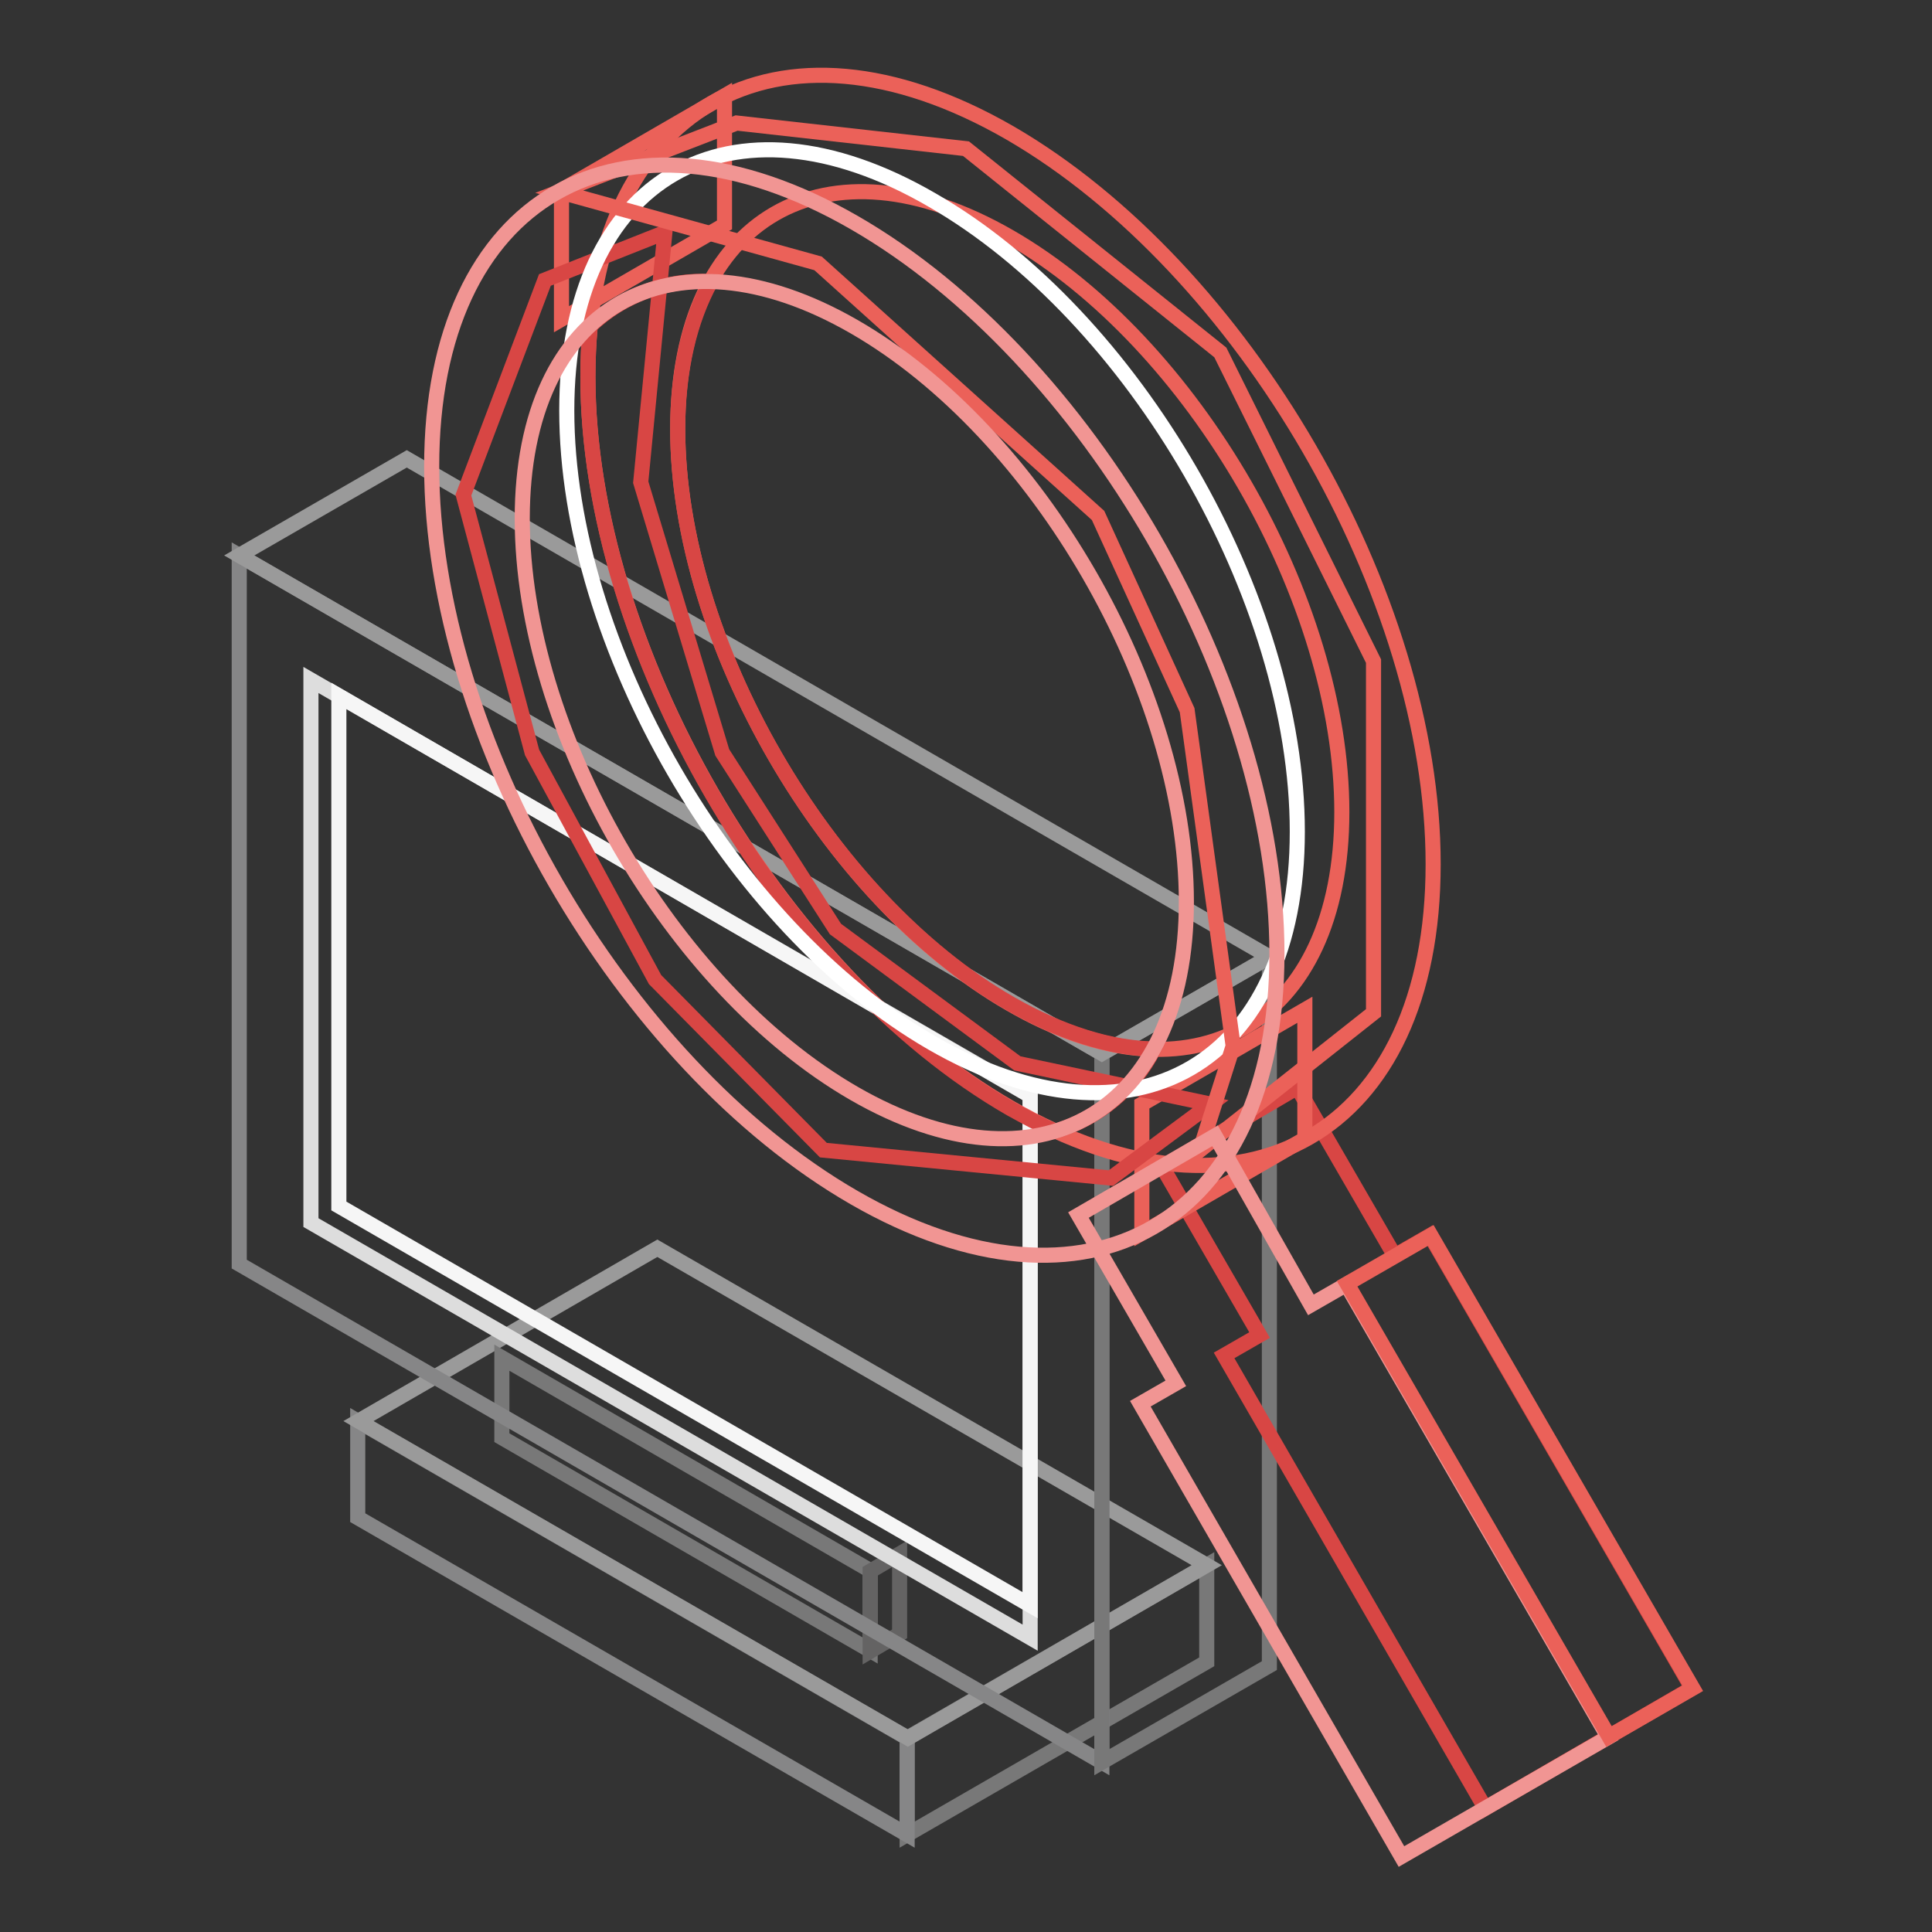 <?xml version="1.0" encoding="utf-8"?>
<!-- Svg Vector Icons : http://www.onlinewebfonts.com/icon -->
<!DOCTYPE svg PUBLIC "-//W3C//DTD SVG 1.1//EN" "http://www.w3.org/Graphics/SVG/1.1/DTD/svg11.dtd">
<svg version="1.1" xmlns="http://www.w3.org/2000/svg" xmlns:xlink="http://www.w3.org/1999/xlink" x="0px" y="0px" viewBox="0 0 256 256" enable-background="new 0 0 256 256" xml:space="preserve">
<rect x="0" y="0" width="256" height="256" fill="#333333" stroke="none"/>
<g> <path stroke-width="2" fill-opacity="0" stroke="#787878"  d="M159.9,220.2l-39.7,22.9v-12.8l39.7-22.9V220.2z"/> <path stroke-width="2" fill-opacity="0" stroke="#868687"  d="M120.2,243.1l-72.8-42v-12.8l72.8,42V243.1z"/> <path stroke-width="2" fill-opacity="0" stroke="#9a9a9a"  d="M87.1,165.4l-39.6,22.9l72.8,42l39.6-22.9L87.1,165.4L87.1,165.4z"/> <path stroke-width="2" fill-opacity="0" stroke="#787878"  d="M115.3,218.7l-48.8-28.2v-10.6l48.8,28.2V218.7z"/> <path stroke-width="2" fill-opacity="0" stroke="#646363"  d="M119.2,216.5l-3.9,2.3v-10.6l3.9-2.3V216.5z"/> <path stroke-width="2" fill-opacity="0" stroke="#868687"  d="M146,233.5l-114.3-66V73.6l114.3,66V233.5z"/> <path stroke-width="2" fill-opacity="0" stroke="#dddddd"  d="M41.2,162V90.1l95.3,55V217L41.2,162L41.2,162z"/> <path stroke-width="2" fill-opacity="0" stroke="#f6f6f6"  d="M44.9,159.8l91.6,52.9v-67.5L44.9,92.2V159.8z"/> <path stroke-width="2" fill-opacity="0" stroke="#787878"  d="M168.2,126.8L146,139.6v93.9l22.2-12.8V126.8z"/> <path stroke-width="2" fill-opacity="0" stroke="#9a9a9a"  d="M53.9,60.8L31.7,73.6l114.3,66l22.2-12.8L53.9,60.8z"/> <path stroke-width="2" fill-opacity="0" stroke="#d84644"  d="M196.8,239.6l27.4-15.9l-34.7-60l-4.7,2.7l-12.9-22.3L154,154.6l12.9,22.3l-4.7,2.7L196.8,239.6 L196.8,239.6z"/> <path stroke-width="2" fill-opacity="0" stroke="#eb6159"  d="M133.8,17.6c-30.9-17.8-55.9-3.4-55.9,32.3c0,35.7,25.1,79.1,56,96.9c30.9,17.8,56,3.4,56-32.3 S164.7,35.5,133.8,17.6z M133.8,133c-24.3-14-44-48.1-44-76.2c0-28.1,19.7-39.4,44-25.4c24.3,14,44,48.1,44,76.2 C177.8,135.7,158.1,147.1,133.8,133L133.8,133z"/> <path stroke-width="2" fill-opacity="0" stroke="#d84644"  d="M89.8,56.9c0-7.9,1.6-14.5,4.4-19.6c-5.9-0.3-11.7,1.8-16,5.9c-0.2,2.2-0.3,4.5-0.3,6.8 c0,35.7,25.1,79.1,56,96.9c2,1.1,4,2.2,5.9,3c5.7-1.7,10.4-5.6,13.1-10.9c-5.7-0.1-12.2-2.1-19-6C109.5,119,89.8,84.9,89.8,56.9 L89.8,56.9z"/> <path stroke-width="2" fill-opacity="0" stroke="#eb6159"  d="M172.9,150.9l-21.6,12.5v-17.1l21.6-12.5V150.9z M96,29.8L74.4,42.3V25.2L96,12.7V29.8z"/> <path stroke-width="2" fill-opacity="0" stroke="#d84644"  d="M88.1,30.8l-3.2,33.1l10.8,35.8l15,23.4l24.1,17.8l25.6,5.4l-13.2,9.8l-38.1-3.7l-22.3-22.6L70.5,99.7 l-9.1-34.1l10.8-28.5L88.1,30.8z"/> <path stroke-width="2" fill-opacity="0" stroke="#ffffff"  d="M171.9,110.2c0,30.9-21.7,43.4-48.4,28c-26.7-15.4-48.4-52.9-48.4-83.8c0-30.9,21.7-43.4,48.4-27.9 C150.3,41.9,171.9,79.3,171.9,110.2L171.9,110.2z"/> <path stroke-width="2" fill-opacity="0" stroke="#eb6159"  d="M74.1,25.4l34.3,9.5l37.1,33.4l11.8,25.8l6.1,44.5l-4.4,13.8l23-18.2V87.6l-20.3-40.9l-33.7-27l-30.4-3.4 L74.1,25.4z"/> <path stroke-width="2" fill-opacity="0" stroke="#f19593"  d="M113.2,29.5c-30.9-17.8-56-3.4-56,32.3c0,35.7,25.1,79.1,56,96.9c30.9,17.8,56,3.4,56-32.3 C169.2,90.7,144.1,47.3,113.2,29.5z M113.2,144.9c-24.3-14-44-48.1-44-76.2s19.7-39.4,44-25.4c24.3,14,44,48.1,44,76.2 C157.2,147.5,137.5,158.9,113.2,144.9z M185.7,246l27.4-15.8l-34.7-60l-4.7,2.7L161,150.5L142.9,161l12.9,22.3l-4.7,2.7L185.7,246z "/> <path stroke-width="2" fill-opacity="0" stroke="#eb6159"  d="M178.5,170.1l11.1-6.4l34.7,60l-11.1,6.4L178.5,170.1z"/></g>
</svg>